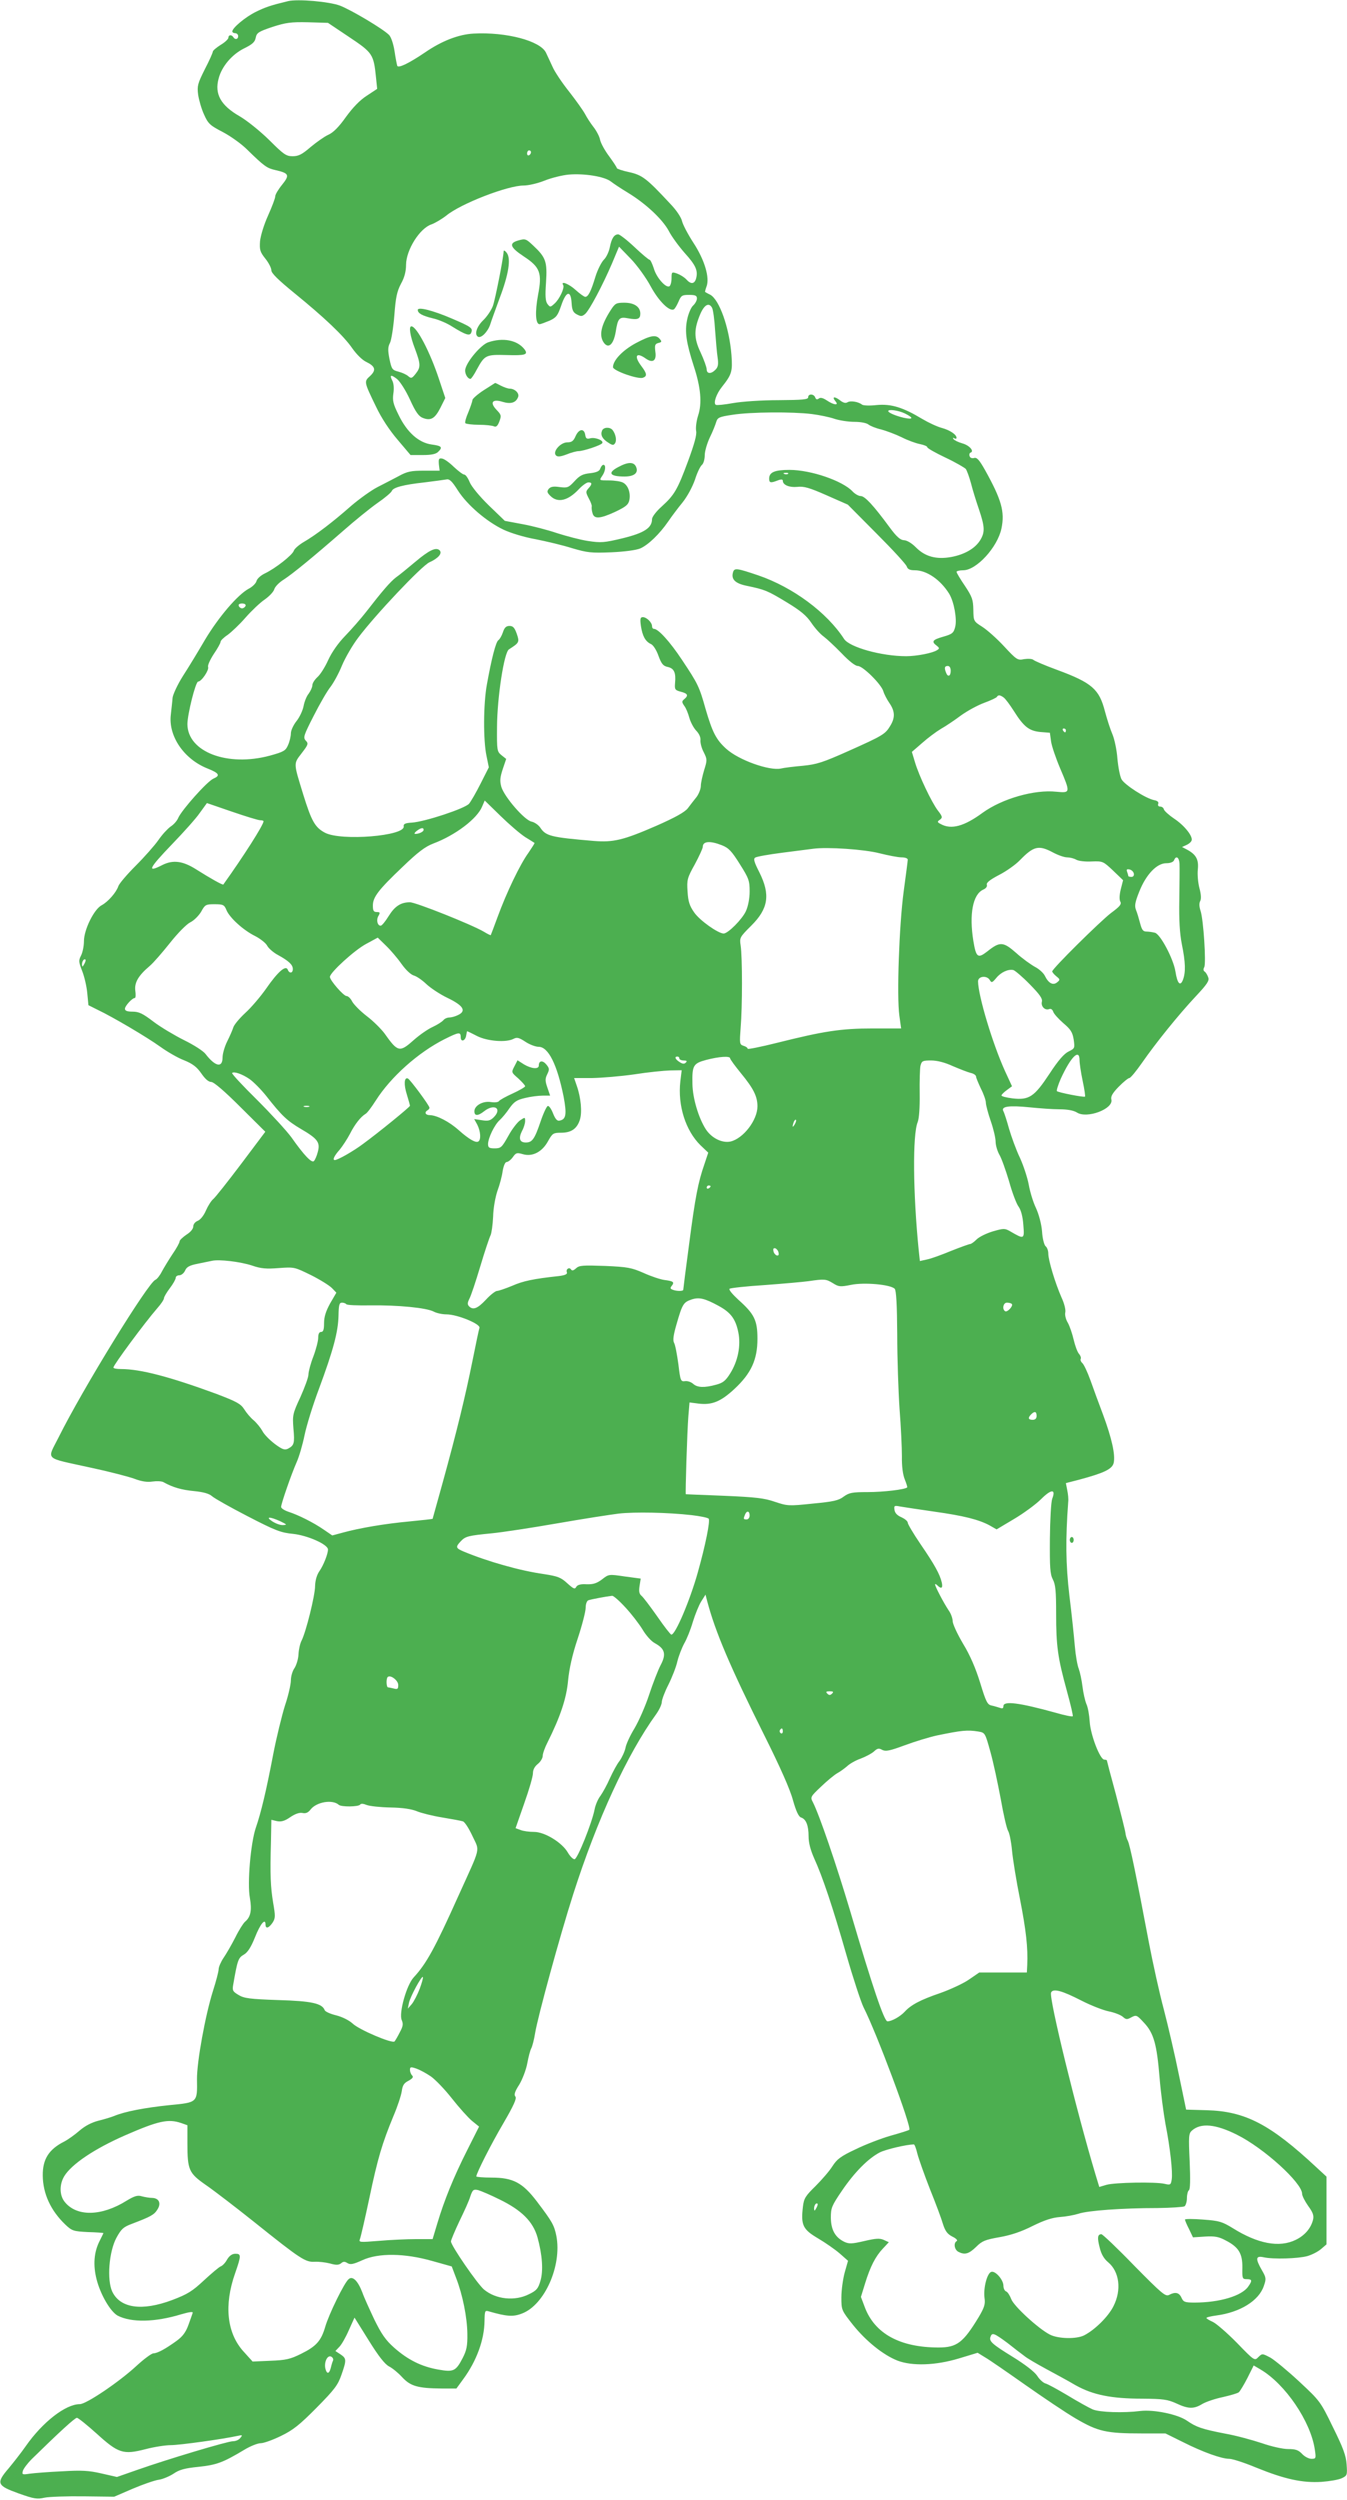 <?xml version="1.0" standalone="no"?>
<!DOCTYPE svg PUBLIC "-//W3C//DTD SVG 20010904//EN"
 "http://www.w3.org/TR/2001/REC-SVG-20010904/DTD/svg10.dtd">
<svg version="1.0" xmlns="http://www.w3.org/2000/svg"
 width="690pt" height="1280pt" viewBox="0 0 690 1280"
 preserveAspectRatio="xMidYMid meet">
<g transform="translate(0,1280) scale(0.1,-0.1)"
fill="#4caf50" stroke="none">
<path d="M1475 12794 c-87 -21 -117 -31 -165 -55 -53 -26 -120 -82 -120 -100
0 -5 7 -9 15 -9 8 0 15 -7 15 -15 0 -17 -16 -20 -25 -5 -9 14 -25 12 -25 -3 0
-7 -18 -24 -40 -37 -22 -14 -40 -29 -40 -35 0 -5 -18 -46 -41 -90 -36 -72 -40
-85 -34 -130 4 -27 17 -73 30 -101 21 -47 30 -56 96 -90 40 -21 96 -61 124
-89 89 -87 102 -96 146 -106 70 -16 74 -25 34 -75 -19 -23 -35 -50 -35 -59 0
-10 -17 -54 -37 -99 -21 -46 -38 -103 -41 -131 -3 -44 0 -55 27 -89 17 -21 31
-48 31 -60 0 -15 35 -49 117 -116 156 -127 253 -219 298 -284 21 -30 51 -60
71 -69 47 -23 52 -42 20 -72 -32 -29 -32 -29 30 -157 28 -59 69 -121 111 -170
l66 -78 63 0 c44 0 67 5 78 16 25 24 19 31 -33 38 -66 9 -126 62 -169 151 -28
56 -32 74 -27 110 4 26 2 51 -5 65 -16 31 -8 34 24 9 15 -12 45 -59 66 -105
29 -64 45 -86 66 -94 41 -16 62 -3 90 52 l25 50 -32 96 c-46 140 -114 269
-141 271 -15 2 -8 -48 17 -113 30 -81 31 -96 4 -130 -19 -24 -23 -25 -38 -12
-9 8 -31 18 -50 23 -32 8 -35 13 -46 65 -9 46 -8 62 3 83 7 15 17 78 22 140 7
92 13 122 34 162 18 32 26 64 26 98 1 76 70 186 130 206 19 7 53 27 76 45 74
61 314 154 396 154 25 0 72 11 107 25 35 14 91 28 124 31 80 7 185 -10 217
-36 14 -11 52 -36 85 -56 91 -55 177 -135 210 -195 15 -30 53 -81 82 -114 57
-63 69 -90 59 -130 -8 -30 -27 -32 -50 -6 -10 11 -31 24 -47 30 -28 10 -29 9
-29 -24 0 -19 -5 -37 -11 -41 -18 -10 -67 45 -80 92 -8 24 -17 44 -22 44 -4 0
-39 29 -77 65 -38 36 -76 65 -83 65 -21 0 -34 -20 -43 -65 -4 -22 -17 -51 -30
-64 -13 -13 -33 -52 -44 -88 -23 -76 -37 -103 -52 -103 -6 0 -28 16 -49 35
-35 32 -79 49 -64 25 8 -14 -19 -72 -45 -95 -21 -19 -22 -19 -36 -1 -10 14
-12 41 -7 110 7 106 -1 128 -65 188 -37 35 -41 37 -76 27 -51 -14 -44 -35 27
-82 84 -55 95 -85 73 -198 -16 -87 -13 -149 8 -149 6 0 29 9 51 18 35 16 42
26 60 78 25 74 49 80 53 13 2 -37 8 -49 27 -59 21 -11 27 -11 43 3 22 20 89
146 137 258 l36 86 60 -62 c33 -34 79 -98 102 -141 41 -76 97 -131 119 -118 6
4 16 22 24 40 13 31 18 34 54 34 32 0 40 -4 40 -18 0 -11 -9 -27 -20 -37 -10
-9 -24 -41 -30 -71 -13 -62 -5 -118 34 -239 36 -110 43 -190 22 -253 -9 -28
-13 -63 -10 -79 4 -19 -9 -66 -41 -153 -55 -149 -71 -175 -136 -234 -28 -25
-49 -53 -49 -64 0 -45 -40 -71 -150 -98 -96 -23 -111 -24 -178 -14 -40 6 -111
25 -158 40 -47 16 -127 37 -177 46 l-91 17 -83 80 c-48 47 -88 96 -97 118 -9
22 -21 39 -28 39 -7 0 -30 18 -53 39 -22 22 -49 41 -60 43 -17 3 -19 -2 -17
-29 l4 -33 -80 0 c-66 0 -86 -4 -128 -27 -27 -14 -76 -40 -110 -57 -33 -17
-94 -61 -135 -96 -94 -83 -181 -149 -241 -184 -26 -15 -50 -36 -53 -46 -7 -22
-95 -91 -148 -116 -21 -10 -40 -27 -43 -39 -3 -12 -21 -30 -41 -40 -56 -31
-153 -144 -223 -261 -35 -60 -86 -144 -114 -187 -27 -43 -50 -93 -52 -110 -1
-18 -6 -57 -9 -87 -13 -109 67 -227 188 -275 60 -24 67 -36 30 -52 -32 -14
-162 -160 -180 -201 -6 -15 -24 -35 -40 -45 -15 -11 -43 -41 -62 -69 -19 -27
-71 -86 -116 -131 -45 -45 -85 -92 -89 -105 -10 -31 -53 -80 -85 -97 -39 -20
-91 -125 -91 -184 0 -25 -7 -59 -15 -74 -13 -25 -12 -33 6 -79 11 -28 23 -79
26 -113 l6 -62 46 -23 c82 -39 254 -141 321 -189 36 -26 91 -58 123 -70 44
-18 65 -34 88 -67 19 -28 37 -44 51 -44 13 0 68 -47 149 -128 l128 -127 -124
-165 c-68 -90 -132 -171 -143 -180 -10 -8 -27 -35 -37 -58 -11 -26 -29 -48
-42 -53 -13 -5 -23 -17 -23 -29 0 -12 -14 -29 -35 -42 -19 -13 -35 -28 -35
-34 0 -7 -16 -36 -36 -65 -20 -30 -44 -70 -55 -90 -10 -20 -25 -39 -33 -42
-37 -14 -372 -558 -495 -805 -61 -122 -80 -103 164 -157 94 -20 194 -46 224
-57 37 -14 65 -18 92 -14 21 3 47 2 56 -3 48 -27 94 -40 158 -46 49 -5 76 -13
91 -26 12 -11 94 -57 183 -103 143 -74 170 -84 233 -90 74 -8 178 -54 178 -80
0 -23 -23 -81 -44 -111 -13 -19 -21 -46 -22 -75 0 -50 -47 -237 -69 -280 -8
-15 -15 -47 -16 -71 -1 -24 -11 -56 -21 -71 -10 -14 -18 -42 -18 -62 0 -20
-13 -78 -30 -128 -16 -51 -44 -165 -61 -253 -35 -184 -62 -297 -89 -375 -26
-78 -44 -283 -30 -358 11 -64 4 -98 -25 -122 -9 -8 -32 -44 -50 -81 -19 -37
-46 -84 -60 -104 -14 -21 -25 -47 -25 -58 0 -11 -13 -61 -29 -111 -39 -123
-83 -364 -82 -453 2 -120 3 -118 -141 -132 -127 -13 -229 -33 -282 -55 -17 -7
-54 -18 -83 -25 -34 -9 -67 -26 -95 -50 -24 -21 -59 -46 -78 -56 -80 -40 -112
-91 -111 -175 1 -93 41 -179 115 -250 35 -33 41 -35 117 -39 43 -1 79 -4 79
-5 0 -1 -9 -19 -19 -39 -30 -58 -35 -125 -16 -199 20 -78 71 -165 108 -185 70
-36 191 -34 325 7 42 12 62 15 59 7 -2 -7 -12 -34 -22 -62 -13 -36 -29 -58
-59 -80 -58 -42 -98 -64 -120 -65 -10 0 -50 -30 -89 -66 -88 -81 -255 -194
-288 -194 -73 0 -191 -92 -277 -215 -23 -33 -63 -84 -88 -114 -65 -76 -60 -88
51 -128 79 -28 95 -31 133 -22 24 5 114 8 200 7 l157 -2 95 41 c52 22 112 43
134 46 21 3 55 18 75 31 29 20 57 28 128 35 94 10 125 22 234 87 31 19 69 34
85 34 15 0 62 17 103 37 62 30 95 56 183 145 92 93 109 116 127 168 27 77 26
84 -5 105 l-26 17 20 21 c12 12 34 51 49 86 l29 64 73 -117 c51 -82 82 -121
104 -133 18 -9 48 -34 68 -56 42 -45 80 -56 201 -57 l76 0 35 48 c69 94 108
202 109 298 1 52 2 55 22 49 91 -26 124 -29 170 -11 116 44 205 245 176 397
-11 55 -21 73 -100 177 -73 96 -122 122 -232 122 -43 0 -78 3 -78 6 0 16 76
166 139 273 53 91 69 127 61 136 -8 9 -3 26 20 61 16 27 35 76 41 109 6 33 15
68 21 78 5 10 14 44 19 76 13 82 128 502 195 711 123 385 277 718 426 924 15
21 28 49 28 61 0 11 15 52 34 89 19 38 40 92 46 120 7 28 23 69 35 91 13 22
33 72 44 110 12 39 31 86 43 105 l22 35 9 -35 c42 -158 117 -334 292 -685 81
-162 133 -279 147 -333 16 -56 29 -84 41 -88 26 -8 39 -41 39 -97 0 -33 10
-70 28 -111 44 -96 96 -252 165 -493 35 -122 75 -243 88 -270 68 -133 248
-616 235 -628 -2 -3 -44 -16 -94 -30 -49 -14 -130 -45 -181 -70 -77 -36 -96
-51 -119 -87 -15 -24 -54 -69 -86 -101 -52 -51 -60 -63 -65 -106 -11 -94 -1
-116 77 -162 39 -23 89 -58 112 -78 l42 -37 -17 -60 c-9 -33 -17 -90 -17 -127
0 -65 0 -66 60 -142 67 -83 154 -153 227 -182 76 -29 196 -25 315 11 l96 29
39 -24 c21 -12 112 -75 203 -139 91 -64 208 -143 261 -174 113 -66 155 -76
337 -76 l122 0 89 -44 c101 -51 198 -86 238 -86 16 0 78 -20 138 -45 145 -59
236 -79 334 -73 42 3 89 11 105 19 27 13 28 16 24 71 -3 45 -18 85 -70 190
-64 132 -67 135 -172 233 -59 55 -126 110 -148 123 -42 22 -42 22 -62 3 -19
-20 -20 -20 -110 73 -50 51 -106 99 -123 107 -18 8 -33 17 -33 20 0 4 23 9 51
13 122 16 218 76 243 151 13 37 12 43 -10 81 -34 59 -32 75 9 66 49 -11 177
-7 224 6 24 7 55 23 70 36 l28 24 0 174 0 173 -51 47 c-237 221 -365 288 -564
293 l-104 3 -37 178 c-20 99 -55 249 -77 334 -23 85 -57 241 -77 345 -64 339
-97 500 -108 520 -6 11 -11 29 -12 40 -1 11 -23 98 -48 194 -26 95 -47 175
-47 177 0 2 -6 4 -13 4 -22 0 -71 127 -75 195 -2 33 -9 74 -17 90 -7 17 -16
57 -20 90 -4 33 -13 74 -19 90 -7 17 -16 68 -20 115 -4 47 -16 164 -28 260
-19 162 -20 289 -6 480 2 14 -1 41 -5 60 l-7 36 66 17 c131 35 172 55 179 87
9 41 -10 126 -54 245 -21 55 -50 135 -65 177 -15 42 -34 82 -42 89 -7 6 -11
16 -8 21 3 5 -1 17 -9 26 -8 9 -20 42 -27 72 -7 30 -20 69 -30 87 -11 18 -16
41 -13 53 3 13 -5 46 -20 78 -32 73 -67 189 -67 223 0 15 -6 32 -14 38 -7 6
-16 39 -18 75 -3 38 -16 87 -31 120 -15 31 -31 85 -37 119 -6 34 -26 96 -45
138 -20 41 -44 109 -56 149 -11 40 -24 81 -29 90 -14 25 28 31 136 20 49 -5
117 -10 152 -10 41 0 71 -6 88 -16 51 -34 189 18 177 66 -4 16 6 33 38 66 24
24 48 44 54 44 6 0 35 35 65 78 73 105 188 247 275 340 60 64 71 81 64 98 -4
12 -12 25 -18 29 -7 4 -8 13 -2 23 10 21 -4 242 -19 288 -7 21 -8 39 -2 50 6
11 5 34 -4 67 -7 27 -11 70 -8 96 5 50 -9 76 -56 101 l-25 13 22 10 c12 5 24
15 27 23 8 21 -36 77 -89 112 -28 19 -51 40 -53 48 -2 8 -10 14 -19 14 -9 0
-13 6 -10 14 4 9 -4 16 -21 19 -44 9 -152 79 -167 107 -8 15 -17 62 -21 106
-3 43 -15 99 -25 123 -11 25 -28 78 -39 119 -29 113 -66 146 -245 212 -60 22
-114 45 -121 51 -7 6 -27 7 -48 4 -33 -7 -38 -4 -103 66 -37 40 -88 85 -112
100 -44 28 -44 29 -45 87 -1 52 -6 66 -43 122 -24 35 -43 67 -43 72 0 4 15 8
34 8 68 0 176 118 196 214 18 86 0 148 -84 299 -30 53 -42 66 -56 62 -10 -3
-20 0 -23 9 -3 8 -1 16 4 18 22 7 -5 38 -42 48 -21 6 -41 16 -45 22 -4 7 -3 8
4 4 7 -4 12 -3 12 2 0 17 -35 40 -76 51 -23 6 -68 27 -100 46 -98 59 -159 78
-233 71 -34 -4 -68 -3 -75 2 -18 15 -60 22 -75 12 -10 -6 -23 -2 -39 11 -28
21 -42 18 -22 -6 19 -22 -8 -20 -45 5 -20 13 -33 16 -41 9 -8 -6 -14 -5 -18 6
-7 19 -36 20 -36 1 0 -12 -28 -14 -152 -15 -87 0 -188 -7 -233 -15 -44 -8 -84
-12 -88 -9 -14 8 2 56 32 93 50 63 54 78 48 162 -11 141 -62 284 -109 309 -13
6 -24 13 -26 14 -1 1 2 14 7 27 18 46 -10 138 -67 225 -28 43 -54 93 -58 110
-4 19 -28 56 -61 90 -121 130 -143 147 -212 162 -34 7 -61 17 -61 20 0 4 -18
31 -39 60 -22 29 -43 67 -47 85 -3 17 -19 47 -34 66 -15 19 -34 49 -43 66 -9
17 -45 68 -81 114 -36 45 -75 103 -86 129 -12 25 -26 57 -33 71 -29 61 -204
107 -371 98 -76 -4 -162 -37 -248 -96 -81 -55 -138 -83 -143 -69 -2 6 -9 41
-14 76 -6 38 -18 72 -28 82 -32 32 -194 128 -251 150 -56 21 -217 35 -267 23z
m314 -184 c120 -80 125 -88 137 -206 l6 -59 -53 -35 c-36 -23 -72 -61 -107
-109 -36 -51 -65 -80 -90 -91 -20 -9 -61 -38 -91 -63 -44 -38 -62 -47 -92 -47
-33 0 -46 9 -120 83 -47 46 -114 100 -152 122 -96 55 -129 114 -107 193 16 62
68 123 130 154 43 21 56 33 60 55 5 25 14 31 85 55 69 22 94 26 183 24 l102
-3 109 -73z m931 -589 c0 -6 -4 -13 -10 -16 -5 -3 -10 1 -10 9 0 9 5 16 10 16
6 0 10 -4 10 -9z m928 -798 c5 -10 12 -61 15 -113 4 -52 9 -116 13 -141 5 -35
2 -49 -11 -62 -22 -23 -45 -22 -45 2 0 10 -14 49 -31 86 -36 75 -35 120 0 201
21 46 44 56 59 27z m987 -540 c47 -23 44 -33 -6 -22 -42 10 -79 26 -79 34 0
11 52 4 85 -12z m-477 -3 c40 -5 93 -16 118 -25 25 -8 70 -15 101 -15 33 0 63
-6 72 -14 9 -7 38 -19 65 -25 26 -7 74 -25 105 -40 31 -16 73 -31 94 -35 20
-4 37 -11 37 -16 0 -5 42 -29 93 -53 51 -24 97 -51 104 -58 6 -8 18 -41 27
-74 8 -33 27 -93 41 -134 30 -89 31 -116 6 -157 -26 -42 -79 -73 -148 -86 -77
-14 -135 2 -182 50 -21 21 -46 36 -61 36 -18 1 -37 17 -73 66 -84 114 -127
160 -148 160 -11 0 -30 11 -42 24 -51 54 -213 110 -323 110 -76 0 -104 -12
-104 -45 0 -22 8 -23 44 -9 18 7 26 6 26 -2 0 -21 33 -35 74 -31 33 4 62 -4
150 -43 l109 -48 148 -149 c82 -82 151 -157 154 -168 5 -14 16 -19 41 -19 61
0 131 -48 176 -120 25 -41 41 -130 31 -170 -8 -31 -15 -37 -61 -50 -56 -16
-62 -25 -34 -46 15 -12 15 -15 2 -23 -22 -15 -105 -31 -158 -31 -127 0 -290
46 -318 88 -88 136 -262 265 -440 326 -110 37 -122 39 -129 16 -11 -36 11 -58
72 -70 91 -19 104 -24 203 -84 71 -43 101 -68 126 -105 18 -27 47 -59 63 -70
16 -12 58 -51 92 -86 38 -40 70 -65 83 -65 26 0 121 -94 131 -130 4 -14 18
-41 31 -60 29 -42 30 -75 4 -117 -25 -42 -38 -50 -215 -129 -130 -58 -161 -68
-232 -75 -45 -4 -96 -10 -112 -14 -60 -13 -217 43 -281 101 -52 47 -71 85
-106 205 -32 114 -39 128 -121 251 -61 92 -121 158 -143 158 -6 0 -10 6 -10
14 0 19 -28 46 -47 46 -13 0 -15 -8 -10 -45 8 -52 23 -80 52 -93 11 -5 28 -31
38 -60 15 -41 24 -52 47 -57 33 -7 43 -29 38 -82 -3 -34 0 -37 30 -45 35 -9
40 -19 17 -38 -13 -11 -13 -15 0 -34 9 -11 20 -39 26 -61 6 -22 22 -52 35 -66
16 -16 24 -36 22 -50 -1 -13 6 -41 17 -61 18 -36 18 -40 2 -91 -9 -30 -17 -66
-17 -81 0 -15 -10 -41 -22 -57 -13 -16 -33 -42 -45 -58 -16 -20 -65 -47 -160
-89 -170 -74 -221 -86 -321 -78 -222 19 -246 25 -275 69 -9 13 -29 27 -44 30
-36 7 -139 126 -155 178 -8 30 -7 47 7 90 l18 53 -24 19 c-23 19 -24 24 -23
146 1 151 36 380 61 396 53 34 55 37 40 80 -11 31 -19 40 -37 40 -17 0 -26 -8
-34 -33 -6 -18 -17 -36 -23 -40 -13 -8 -35 -94 -59 -227 -18 -99 -19 -285 -2
-365 l12 -59 -42 -83 c-23 -46 -50 -92 -59 -103 -21 -25 -228 -93 -293 -97
-35 -2 -44 -7 -42 -19 8 -50 -321 -76 -403 -33 -51 27 -69 58 -112 197 -50
163 -50 155 -8 210 34 44 36 50 21 65 -14 16 -10 27 41 127 31 61 69 127 86
148 16 21 43 70 59 110 17 40 54 104 83 142 86 115 325 368 365 386 45 20 67
46 52 61 -18 18 -54 1 -125 -59 -38 -32 -82 -68 -98 -79 -29 -22 -69 -68 -155
-179 -26 -33 -73 -87 -105 -120 -37 -38 -69 -84 -88 -125 -16 -36 -41 -75 -55
-87 -14 -13 -26 -31 -26 -42 0 -10 -9 -29 -19 -43 -11 -13 -22 -42 -26 -64 -4
-21 -20 -56 -36 -76 -16 -20 -29 -48 -29 -63 0 -14 -6 -41 -14 -59 -13 -30
-21 -35 -93 -55 -218 -59 -422 19 -423 161 0 50 42 218 55 218 17 0 57 59 51
75 -3 8 10 37 29 66 19 28 35 56 35 63 0 6 16 22 36 35 19 14 61 53 92 89 31
35 75 77 99 93 24 17 45 40 48 52 4 13 25 35 48 49 46 30 142 108 305 250 59
52 138 116 175 142 38 26 71 54 74 62 7 18 58 32 168 44 50 6 99 13 111 15 16
4 29 -8 60 -57 47 -73 145 -158 233 -200 36 -17 107 -39 165 -49 55 -11 140
-31 187 -46 78 -23 97 -25 200 -21 68 3 128 11 149 20 41 18 99 74 143 138 17
25 50 69 73 97 25 31 51 80 64 117 11 36 28 70 36 76 8 7 14 29 14 49 0 20 12
61 26 91 15 30 29 66 33 80 7 22 15 26 82 36 93 15 311 16 407 4z m-121 -306
c-3 -3 -12 -4 -19 -1 -8 3 -5 6 6 6 11 1 17 -2 13 -5z m-2779 -676 c-3 -7 -11
-13 -18 -13 -7 0 -15 6 -17 13 -3 7 4 12 17 12 13 0 20 -5 18 -12z m3612 -333
c0 -28 -15 -34 -24 -9 -10 25 -7 34 9 34 9 0 15 -9 15 -25z m272 -137 c9 -7
32 -38 51 -68 51 -81 78 -102 135 -108 l50 -4 6 -44 c3 -23 24 -85 46 -137 54
-127 54 -128 -19 -121 -112 12 -277 -35 -378 -108 -94 -69 -160 -87 -213 -58
-20 10 -20 13 -5 23 14 11 13 16 -11 47 -33 44 -97 179 -117 247 l-16 53 52
45 c29 26 72 58 97 73 25 14 71 45 103 69 32 23 85 52 118 64 33 12 62 26 65
30 7 12 17 11 36 -3z m318 -168 c0 -5 -2 -10 -4 -10 -3 0 -8 5 -11 10 -3 6 -1
10 4 10 6 0 11 -4 11 -10z m-2770 -546 c25 -15 46 -29 48 -30 2 -1 -13 -24
-32 -52 -42 -58 -111 -201 -157 -327 -18 -49 -34 -91 -35 -93 -1 -2 -17 6 -35
17 -63 37 -349 151 -379 151 -47 0 -78 -20 -110 -72 -16 -26 -34 -48 -40 -48
-17 0 -24 31 -11 51 9 16 8 19 -9 19 -16 0 -20 7 -20 33 0 44 29 81 153 199
78 75 115 103 157 119 112 42 225 127 250 190 l13 30 81 -79 c44 -43 101 -92
126 -108z m-1357 86 c9 0 17 -2 17 -5 0 -19 -103 -180 -206 -324 -3 -4 -64 30
-140 78 -68 43 -118 49 -172 22 -82 -42 -71 -19 51 108 56 58 120 129 140 158
l37 51 128 -44 c70 -24 135 -44 145 -44z m837 -49 c0 -10 -24 -21 -43 -21 -7
0 -3 7 7 15 22 17 36 19 36 6z m1528 -79 c35 -14 50 -30 92 -97 46 -73 50 -84
50 -140 0 -36 -8 -76 -19 -100 -19 -42 -92 -115 -114 -115 -28 0 -123 67 -151
108 -24 34 -31 56 -34 107 -4 60 -2 69 37 139 22 41 41 82 41 90 0 29 37 32
98 8z m807 -41 c44 -11 95 -21 113 -21 19 0 32 -5 32 -12 0 -7 -10 -80 -21
-163 -23 -172 -36 -536 -22 -636 l9 -65 -145 0 c-164 0 -252 -14 -488 -73 -84
-21 -153 -35 -153 -31 0 5 -10 12 -21 15 -21 7 -21 11 -15 94 9 105 9 360 0
419 -6 41 -5 43 54 102 88 87 99 159 42 273 -27 53 -32 70 -21 76 7 5 70 16
140 25 69 9 140 18 156 20 73 10 263 -3 340 -23z m889 4 c26 -14 58 -25 72
-25 14 0 35 -5 47 -12 12 -7 48 -11 80 -9 56 2 58 1 109 -47 l51 -49 -12 -47
c-7 -29 -8 -53 -2 -63 7 -13 -3 -25 -48 -58 -57 -44 -301 -285 -301 -299 0 -4
9 -15 21 -25 20 -16 20 -18 4 -31 -21 -17 -44 -5 -63 34 -7 14 -30 35 -50 45
-20 11 -64 42 -96 71 -67 59 -84 60 -149 8 -48 -37 -57 -31 -71 54 -22 137 -3
239 51 263 14 6 21 16 18 25 -3 10 15 25 63 50 37 19 85 53 107 76 70 72 96
78 169 39z m648 -57 c1 -18 0 -100 -1 -183 -2 -105 2 -174 13 -230 19 -93 20
-143 6 -181 -14 -37 -29 -21 -39 42 -10 64 -77 191 -105 198 -12 3 -31 6 -43
6 -18 0 -24 9 -33 43 -6 23 -15 54 -21 68 -8 21 -5 39 17 94 35 88 90 145 138
145 21 0 36 6 40 15 10 26 26 16 28 -17z m-234 -51 c2 -10 -3 -17 -12 -17 -9
0 -16 2 -16 4 0 2 -3 12 -6 21 -5 13 -2 16 12 13 10 -2 20 -11 22 -21z m-4648
-187 c16 -39 86 -103 147 -133 27 -14 55 -36 62 -50 7 -13 32 -35 55 -47 56
-31 76 -50 76 -72 0 -22 -18 -24 -26 -3 -10 25 -51 -11 -110 -96 -30 -43 -79
-100 -108 -126 -29 -27 -57 -60 -61 -74 -4 -13 -18 -45 -31 -71 -13 -26 -24
-63 -24 -83 0 -54 -37 -47 -87 18 -12 16 -61 47 -110 71 -48 24 -119 66 -156
94 -55 42 -75 52 -108 52 -27 0 -39 4 -39 15 0 14 37 55 51 55 4 0 5 17 2 38
-5 41 16 77 74 126 18 15 64 68 103 117 42 53 85 96 104 106 19 9 43 33 56 54
20 37 24 39 69 39 44 0 50 -3 61 -30z m897 -276 c22 -31 48 -55 63 -59 14 -4
42 -23 63 -43 21 -20 70 -53 110 -72 81 -39 98 -67 52 -88 -14 -7 -34 -12 -44
-12 -10 0 -24 -6 -30 -14 -7 -8 -32 -24 -56 -35 -24 -11 -67 -41 -95 -66 -73
-65 -82 -63 -150 33 -17 23 -58 64 -91 89 -34 26 -67 60 -75 75 -8 16 -21 28
-29 28 -15 0 -85 80 -85 98 0 22 127 138 186 169 l59 32 42 -41 c23 -22 59
-64 80 -94z m-1626 -1 c-8 -15 -10 -15 -11 -2 0 17 10 32 18 25 2 -3 -1 -13
-7 -23z m4844 -103 c51 -52 66 -73 62 -89 -6 -24 16 -46 37 -38 9 4 17 -2 21
-13 3 -11 27 -37 52 -59 38 -32 47 -47 53 -84 6 -44 6 -45 -26 -61 -23 -11
-53 -45 -98 -114 -78 -118 -104 -136 -190 -126 -31 4 -56 10 -56 15 0 4 12 16
27 27 l27 20 -36 78 c-64 141 -137 385 -138 459 0 27 45 32 60 7 9 -15 12 -15
33 10 24 30 62 47 88 41 9 -3 47 -35 84 -73z m-2831 -265 c54 -27 150 -34 187
-14 17 9 28 6 60 -15 21 -14 52 -26 68 -26 50 0 95 -91 128 -255 17 -91 13
-117 -21 -123 -12 -3 -22 9 -33 37 -9 23 -21 40 -27 38 -6 -2 -23 -38 -37 -80
-31 -91 -43 -107 -76 -107 -31 0 -38 21 -19 59 9 16 16 39 16 51 0 20 -1 20
-25 4 -14 -9 -42 -45 -61 -80 -33 -59 -38 -64 -70 -64 -29 0 -34 4 -34 23 1
31 33 98 60 122 12 11 35 38 50 61 24 33 37 42 80 52 28 7 69 12 90 12 l38 0
-14 41 c-12 35 -12 45 -1 68 12 25 12 30 -4 50 -19 23 -39 21 -39 -5 0 -20
-37 -17 -76 6 l-33 21 -16 -31 c-16 -31 -16 -31 20 -62 19 -18 35 -35 35 -40
0 -4 -29 -21 -64 -37 -35 -16 -66 -33 -70 -39 -4 -6 -21 -8 -41 -5 -41 7 -85
-18 -85 -47 0 -25 18 -25 50 0 52 41 94 14 49 -31 -17 -17 -29 -20 -60 -15
l-40 6 16 -29 c17 -34 20 -77 5 -86 -13 -8 -47 11 -100 58 -49 44 -112 76
-147 77 -24 0 -31 14 -13 25 6 3 10 9 10 13 0 11 -100 146 -111 150 -19 7 -21
-32 -5 -82 9 -29 16 -55 16 -58 0 -6 -158 -135 -240 -195 -49 -37 -130 -83
-145 -83 -13 0 -3 22 24 52 15 18 40 56 54 83 25 49 54 86 80 102 8 4 31 35
52 68 77 121 217 246 352 314 74 37 83 38 83 10 0 -27 24 -19 28 9 2 12 4 22
5 22 1 0 24 -11 51 -25z m3086 -124 c0 -16 7 -63 16 -106 9 -42 14 -78 12 -80
-5 -5 -137 21 -144 28 -3 3 6 32 20 64 52 113 96 156 96 94z m-2050 9 c0 -5
10 -10 22 -10 16 0 19 -3 11 -11 -8 -8 -17 -7 -32 3 -22 14 -28 28 -11 28 6 0
10 -4 10 -10z m260 1 c0 -5 25 -39 56 -77 64 -78 84 -118 84 -169 0 -71 -73
-165 -138 -180 -43 -9 -96 17 -126 62 -37 57 -68 159 -69 233 -2 95 4 105 71
123 65 17 122 21 122 8z m1141 -40 c35 -15 76 -31 92 -35 15 -3 27 -12 27 -19
0 -6 12 -34 25 -62 14 -27 25 -59 25 -71 0 -11 11 -54 25 -94 14 -40 25 -88
25 -106 0 -18 9 -48 19 -66 11 -18 33 -80 50 -137 16 -58 38 -116 49 -130 12
-17 21 -50 24 -93 6 -74 5 -75 -67 -33 -28 16 -33 16 -89 0 -33 -10 -70 -28
-83 -41 -13 -13 -28 -24 -34 -24 -5 0 -49 -16 -97 -35 -48 -20 -103 -40 -124
-44 l-36 -8 -6 56 c-29 290 -32 592 -5 656 7 19 11 72 10 145 -1 64 1 128 4
143 7 25 11 27 55 27 30 0 70 -10 111 -29z m-1396 -78 c-14 -124 27 -252 103
-327 l40 -38 -19 -57 c-33 -94 -48 -172 -79 -411 -17 -126 -30 -231 -30 -234
0 -8 -34 -8 -54 0 -13 5 -14 9 -5 20 15 19 9 24 -37 30 -22 3 -70 19 -107 36
-62 27 -82 31 -198 36 -113 4 -132 3 -148 -12 -13 -12 -21 -14 -26 -6 -9 14
-28 1 -21 -15 3 -9 -9 -15 -42 -19 -130 -14 -182 -25 -239 -50 -34 -14 -69
-26 -77 -26 -8 0 -34 -20 -57 -45 -43 -46 -66 -54 -86 -34 -9 9 -9 18 1 38 8
14 33 89 56 166 23 77 47 149 53 160 5 11 11 53 13 95 1 44 11 99 22 132 12
32 24 78 27 103 5 27 13 45 20 45 7 0 22 11 32 25 16 23 21 24 52 15 49 -14
99 12 129 68 22 39 26 42 66 42 52 0 81 20 96 65 13 39 6 115 -16 177 l-13 38
92 0 c51 1 148 9 217 19 69 11 151 19 183 20 l59 1 -7 -57z m-2207 12 c20 -14
59 -53 86 -87 80 -102 107 -127 178 -169 86 -50 99 -69 86 -117 -5 -20 -14
-41 -20 -47 -11 -12 -51 30 -115 121 -24 33 -103 119 -176 192 -74 73 -131
134 -128 138 9 9 51 -5 89 -31z m305 -142 c-7 -2 -19 -2 -25 0 -7 3 -2 5 12 5
14 0 19 -2 13 -5z m2488 -90 c-12 -20 -14 -14 -5 12 4 9 9 14 11 11 3 -2 0
-13 -6 -23z m-431 -317 c0 -3 -4 -8 -10 -11 -5 -3 -10 -1 -10 4 0 6 5 11 10
11 6 0 10 -2 10 -4z m348 -340 c3 -12 -1 -17 -10 -14 -7 3 -15 13 -16 22 -3
12 1 17 10 14 7 -3 15 -13 16 -22z m-2697 -66 c46 -16 73 -18 137 -13 80 6 81
5 165 -36 46 -23 94 -53 107 -66 l23 -24 -32 -55 c-22 -40 -31 -69 -31 -101 0
-33 -4 -45 -15 -45 -10 0 -15 -10 -15 -30 0 -16 -11 -59 -25 -96 -14 -36 -25
-78 -25 -92 0 -14 -19 -66 -41 -115 -40 -86 -41 -93 -36 -161 7 -76 4 -87 -28
-104 -17 -8 -29 -4 -68 25 -26 20 -55 49 -63 66 -9 16 -29 41 -44 54 -16 13
-38 39 -49 57 -18 28 -38 39 -143 79 -237 87 -388 127 -488 127 -22 0 -40 3
-39 8 1 14 160 229 226 305 18 20 33 43 33 50 0 6 14 30 30 51 17 22 30 46 30
53 0 7 8 13 18 13 11 0 24 11 30 24 8 19 23 27 64 35 29 6 62 13 73 15 37 9
148 -5 206 -24z m2975 -90 c30 -19 38 -20 93 -9 67 14 203 2 224 -20 8 -8 12
-81 13 -234 0 -122 6 -294 12 -382 7 -88 12 -197 12 -242 -1 -52 5 -95 15
-119 8 -20 14 -39 12 -40 -11 -11 -122 -24 -201 -24 -81 0 -96 -3 -124 -23
-26 -20 -53 -26 -159 -36 -123 -13 -130 -12 -193 9 -54 19 -99 24 -260 31
-107 4 -196 8 -197 8 -3 1 7 322 13 398 l6 72 47 -6 c68 -8 113 10 183 75 86
80 118 150 118 257 0 95 -16 127 -98 200 -29 27 -50 51 -45 56 4 4 86 13 180
19 95 7 196 16 225 20 82 12 89 11 124 -10z m-586 -116 c63 -34 88 -67 102
-136 14 -68 -2 -148 -42 -211 -23 -37 -37 -48 -71 -57 -61 -17 -97 -15 -118 4
-11 10 -30 16 -42 14 -22 -3 -24 2 -34 87 -7 50 -16 99 -22 109 -7 13 -4 39
13 97 29 101 35 111 76 125 39 13 68 6 138 -32z m-1906 8 c3 -5 58 -7 123 -6
139 2 287 -12 325 -32 15 -8 44 -14 65 -14 55 0 175 -49 169 -69 -3 -9 -19
-85 -36 -170 -36 -179 -80 -360 -152 -621 -28 -102 -52 -186 -52 -187 -1 -1
-53 -7 -116 -13 -130 -12 -258 -34 -342 -57 l-56 -15 -44 30 c-52 36 -130 75
-180 91 -21 7 -38 18 -38 25 0 17 54 172 80 230 12 27 30 88 40 137 10 49 43
156 74 238 73 197 98 291 100 373 1 57 4 68 18 68 9 0 19 -4 22 -8z m3409 1
c9 -9 -23 -44 -34 -37 -17 10 -10 44 9 44 10 0 22 -3 25 -7z m127 -573 c0 -13
-7 -20 -20 -20 -23 0 -26 10 -8 28 18 18 28 15 28 -8z m80 -424 c-6 -16 -11
-107 -12 -205 -1 -147 1 -181 15 -208 14 -26 17 -61 17 -175 0 -166 8 -225 55
-396 19 -69 33 -128 30 -130 -3 -3 -42 5 -87 18 -188 52 -268 62 -268 34 0
-11 -5 -14 -17 -9 -10 3 -29 9 -43 12 -22 4 -29 18 -59 116 -23 75 -52 142
-88 201 -29 49 -53 101 -53 115 0 14 -9 40 -21 56 -24 36 -69 121 -69 132 0 4
5 2 12 -5 20 -20 29 -14 22 16 -10 42 -37 91 -109 196 -36 53 -65 102 -65 109
0 8 -15 20 -32 28 -22 9 -34 22 -36 38 -3 22 -1 23 30 17 18 -3 96 -15 173
-26 151 -21 230 -41 285 -71 l35 -20 89 53 c49 29 112 75 139 102 52 52 77 53
57 2z m-1847 -84 c43 -5 82 -13 87 -18 9 -10 -16 -135 -56 -277 -40 -142 -114
-317 -135 -317 -4 0 -37 42 -72 93 -36 51 -72 99 -81 106 -12 10 -14 23 -10
50 l6 38 -82 11 c-81 12 -82 12 -116 -15 -27 -20 -45 -26 -79 -25 -31 2 -47
-3 -53 -13 -7 -14 -14 -11 -46 18 -33 30 -48 36 -119 47 -122 17 -288 64 -413
116 -40 17 -41 23 -14 52 25 26 38 29 160 41 52 5 203 28 335 51 132 23 274
45 315 50 82 9 250 6 373 -8z m297 -2 c0 -11 -7 -20 -15 -20 -17 0 -18 2 -9
24 9 23 24 20 24 -4z m-2405 -29 c35 -17 37 -19 15 -20 -14 -1 -38 8 -55 19
-38 25 -13 25 40 1z m1768 -441 c31 -33 70 -84 88 -113 18 -31 46 -62 64 -71
51 -28 59 -56 29 -112 -13 -25 -40 -94 -59 -152 -19 -58 -53 -135 -75 -172
-22 -36 -43 -81 -46 -100 -4 -19 -18 -49 -30 -66 -13 -16 -35 -57 -50 -90 -14
-32 -36 -72 -48 -89 -13 -16 -26 -48 -30 -69 -13 -68 -88 -256 -103 -256 -8 0
-23 15 -34 34 -30 52 -119 106 -173 106 -25 0 -56 4 -70 10 l-25 9 44 126 c25
70 45 139 45 155 0 19 9 35 25 48 14 11 25 30 25 41 0 12 11 43 25 70 65 130
97 225 105 316 6 61 21 130 49 214 23 69 41 140 41 158 0 20 6 36 14 39 13 5
93 20 122 23 7 0 37 -26 67 -59z m-1163 -398 c0 -20 -4 -23 -22 -18 -13 3 -26
6 -30 6 -9 0 -11 44 -2 53 14 13 54 -17 54 -41z m2222 -44 c-9 -9 -15 -9 -24
0 -9 9 -7 12 12 12 19 0 21 -3 12 -12z m-252 -194 c0 -8 -5 -12 -10 -9 -6 4
-8 11 -5 16 9 14 15 11 15 -7z m1001 0 c35 -6 35 -6 62 -103 15 -53 38 -161
53 -241 14 -80 31 -154 38 -165 7 -11 16 -56 20 -100 4 -44 22 -156 41 -250
31 -159 41 -247 37 -337 l-2 -38 -122 0 -122 0 -51 -35 c-28 -20 -95 -51 -148
-70 -103 -35 -151 -61 -183 -96 -22 -24 -66 -49 -88 -49 -17 0 -77 178 -191
565 -71 238 -157 490 -191 557 -14 26 -12 29 42 80 30 29 68 60 82 68 15 8 38
25 51 36 12 12 43 30 69 39 26 10 57 26 69 37 17 16 25 18 42 8 18 -9 38 -5
114 23 51 19 126 42 167 51 127 26 155 29 211 20z m-3276 -375 c12 -12 102
-11 110 1 4 6 16 5 33 -2 15 -6 70 -12 122 -13 63 -1 108 -8 135 -19 21 -9 80
-24 130 -32 49 -8 97 -17 106 -20 9 -2 31 -36 49 -75 38 -82 46 -46 -73 -309
-119 -265 -163 -345 -228 -415 -37 -40 -77 -184 -61 -219 8 -19 7 -31 -10 -62
-11 -22 -23 -42 -27 -47 -12 -12 -182 60 -215 92 -19 17 -53 34 -85 42 -29 7
-56 19 -58 27 -14 34 -66 46 -238 51 -146 5 -175 9 -203 26 -30 18 -33 23 -27
55 21 121 25 135 53 151 20 11 37 37 58 89 27 69 54 101 54 66 0 -24 17 -19
36 9 15 23 15 34 3 103 -13 81 -16 137 -11 315 l2 109 29 -7 c21 -4 38 0 67
20 25 17 47 25 63 22 18 -4 30 2 43 19 31 38 111 51 143 23z m415 -942 c-12
-31 -30 -66 -41 -79 l-20 -23 6 30 c7 33 65 139 71 132 3 -2 -5 -30 -16 -60z
m3390 -61 c47 -24 110 -49 140 -55 30 -6 62 -19 72 -28 16 -14 21 -15 44 -2
25 13 28 11 64 -28 50 -53 66 -110 80 -283 6 -74 20 -179 30 -235 24 -122 38
-247 32 -285 -4 -27 -7 -29 -36 -22 -47 11 -256 7 -298 -5 l-37 -11 -20 66
c-96 320 -238 899 -227 929 9 23 55 11 156 -41z m-3333 -388 c23 -16 72 -67
108 -113 37 -47 83 -98 102 -114 l37 -30 -62 -123 c-69 -137 -116 -253 -152
-373 l-24 -80 -85 0 c-47 0 -133 -4 -190 -9 -100 -8 -104 -8 -97 10 4 10 26
105 48 209 43 205 66 281 123 419 21 49 40 107 43 128 4 30 11 42 35 54 21 12
26 19 18 27 -6 6 -11 19 -11 28 0 16 4 17 33 7 17 -6 51 -24 74 -40z m-1278
-239 l31 -11 0 -91 c0 -139 7 -154 96 -216 42 -29 154 -115 248 -190 236 -189
261 -205 308 -202 21 1 56 -3 79 -9 31 -9 44 -8 56 1 11 10 19 10 33 1 15 -9
30 -6 76 15 83 38 217 36 358 -4 l100 -28 22 -58 c34 -87 57 -203 58 -287 1
-62 -4 -85 -24 -124 -35 -67 -46 -73 -125 -59 -86 15 -156 50 -226 112 -44 39
-65 70 -101 143 -24 51 -53 114 -62 140 -23 60 -50 86 -70 68 -22 -17 -102
-181 -120 -244 -21 -72 -46 -100 -123 -138 -56 -28 -79 -33 -158 -36 l-91 -4
-47 52 c-85 94 -100 237 -43 399 32 92 32 101 2 101 -17 0 -31 -10 -43 -30 -9
-17 -24 -32 -33 -35 -8 -3 -46 -35 -85 -71 -60 -56 -84 -71 -163 -101 -155
-58 -266 -42 -307 43 -28 60 -17 204 21 275 25 46 36 56 79 72 97 37 114 46
131 73 21 32 9 59 -27 60 -13 0 -37 4 -52 8 -22 7 -38 2 -78 -22 -129 -81
-257 -83 -318 -6 -27 34 -27 89 -2 131 38 62 154 140 311 209 172 75 222 86
289 63z m5406 -59 c138 -68 335 -247 335 -303 0 -10 14 -38 31 -62 25 -34 30
-50 25 -71 -11 -44 -43 -81 -89 -103 -84 -41 -194 -20 -322 60 -54 33 -69 38
-152 44 -51 4 -93 4 -93 0 0 -4 9 -26 21 -49 l20 -42 62 4 c50 3 71 -1 106
-20 66 -34 86 -67 85 -139 -1 -56 0 -59 22 -59 28 0 30 -7 8 -38 -33 -48 -147
-82 -275 -82 -50 0 -57 3 -67 25 -12 27 -32 31 -64 14 -18 -9 -37 7 -178 150
-86 89 -162 161 -168 161 -20 0 -22 -18 -9 -68 8 -34 22 -58 44 -76 57 -48 69
-141 27 -224 -26 -53 -95 -121 -149 -149 -39 -21 -134 -19 -177 3 -59 30 -186
147 -198 182 -7 18 -18 36 -26 39 -8 3 -14 16 -14 29 0 31 -42 79 -63 71 -21
-8 -40 -82 -34 -132 5 -33 0 -49 -30 -100 -79 -130 -111 -155 -205 -155 -198
0 -327 71 -378 206 l-20 53 21 68 c27 88 54 140 92 180 l30 32 -26 12 c-21 9
-40 8 -100 -6 -64 -15 -78 -15 -102 -4 -47 23 -68 61 -69 123 0 51 4 61 57
139 64 94 134 165 194 196 32 16 136 40 174 41 4 0 12 -21 18 -47 7 -27 36
-109 65 -183 30 -74 60 -155 67 -180 11 -34 22 -49 47 -62 19 -9 29 -19 23
-23 -18 -10 -12 -44 8 -55 33 -17 54 -11 91 25 31 31 47 37 121 50 57 10 111
28 168 57 61 30 101 43 140 46 31 2 74 10 96 17 46 16 225 29 405 29 69 1 131
5 138 9 6 5 12 23 12 42 0 19 5 37 10 40 7 4 8 55 4 148 -6 131 -5 143 12 158
45 40 121 33 229 -21z m-3776 -332 c113 -55 171 -113 194 -193 25 -90 31 -173
15 -225 -11 -38 -20 -49 -58 -67 -72 -37 -170 -27 -231 24 -34 29 -169 225
-169 246 0 7 20 54 43 103 24 49 50 106 56 127 12 35 16 38 40 33 14 -4 64
-25 110 -48z m1622 -45 c-8 -15 -10 -15 -11 -2 0 17 10 32 18 25 2 -3 -1 -13
-7 -23z m980 -690 c34 -27 73 -57 87 -67 13 -11 63 -40 111 -66 47 -25 116
-63 152 -84 88 -49 183 -68 339 -68 109 -1 130 -4 175 -24 62 -29 90 -30 134
-3 19 11 66 27 105 35 39 9 75 19 82 25 6 5 26 38 44 73 l32 64 34 -20 c128
-75 258 -267 279 -410 7 -46 6 -48 -17 -48 -14 0 -35 11 -48 25 -19 20 -33 25
-72 25 -27 0 -85 13 -134 30 -48 16 -132 39 -188 49 -119 23 -148 33 -197 67
-47 32 -168 57 -237 49 -87 -11 -209 -7 -245 8 -18 8 -76 40 -127 71 -52 31
-103 59 -115 62 -11 3 -30 20 -42 39 -14 21 -61 57 -122 95 -109 67 -126 82
-117 105 8 23 18 19 87 -32z m-3455 -90 c-4 -8 -9 -26 -12 -39 -8 -30 -20 -31
-27 -3 -8 32 9 70 28 63 9 -4 14 -13 11 -21z m-1212 -373 c112 -102 137 -110
250 -81 45 12 104 21 131 21 45 0 267 31 340 47 27 6 29 5 16 -10 -7 -10 -24
-17 -38 -17 -27 0 -332 -91 -491 -147 l-103 -36 -79 18 c-65 15 -102 17 -202
11 -68 -3 -142 -9 -165 -12 -39 -6 -41 -5 -36 14 3 11 24 39 46 61 145 142
221 211 231 211 6 0 51 -36 100 -80z"/>
<path d="M2580 11514 c-1 -34 -43 -246 -55 -280 -8 -22 -31 -56 -50 -74 -33
-32 -46 -72 -27 -84 16 -10 50 24 63 62 6 20 29 82 49 137 46 121 58 201 36
230 -8 11 -16 15 -16 9z"/>
<path d="M3129 11213 c-51 -79 -62 -132 -35 -169 24 -31 49 -7 60 57 11 70 18
78 64 69 49 -9 62 -3 62 24 0 35 -31 56 -82 56 -41 0 -47 -3 -69 -37z"/>
<path d="M2140 11213 c0 -17 23 -30 77 -43 28 -6 73 -25 99 -42 69 -43 91 -50
98 -31 9 23 1 29 -102 73 -96 41 -172 60 -172 43z"/>
<path d="M3257 11043 c-67 -36 -117 -88 -117 -123 0 -18 129 -64 154 -54 22 8
20 22 -9 60 -39 52 -26 73 23 38 36 -25 56 -11 49 35 -4 34 -2 40 16 45 17 4
18 7 7 20 -19 24 -48 19 -123 -21z"/>
<path d="M2500 11047 c-36 -13 -105 -93 -116 -135 -6 -21 10 -52 26 -52 4 0
19 22 33 49 40 73 46 76 152 73 96 -3 112 2 92 29 -37 48 -111 62 -187 36z"/>
<path d="M2478 10802 c-31 -20 -57 -43 -58 -50 0 -7 -10 -36 -21 -63 -12 -27
-19 -53 -15 -56 4 -4 35 -8 69 -8 34 0 69 -4 77 -8 11 -5 19 1 28 25 11 30 10
34 -15 60 -36 38 -20 57 33 40 41 -12 67 -4 78 25 8 19 -17 43 -43 43 -9 0
-29 7 -45 15 -15 8 -29 15 -30 14 0 0 -27 -17 -58 -37z"/>
<path d="M3084 10595 c-9 -22 1 -42 31 -61 23 -15 28 -15 36 -3 9 15 3 46 -13
67 -14 17 -47 15 -54 -3z"/>
<path d="M2949 10568 c-11 -26 -20 -33 -43 -33 -35 0 -77 -48 -58 -67 8 -8 22
-7 54 5 24 10 52 17 61 17 25 0 116 30 122 41 9 13 -35 31 -60 25 -19 -5 -24
-2 -27 16 -5 36 -32 33 -49 -4z"/>
<path d="M3168 10409 c-58 -30 -45 -49 31 -49 49 0 72 18 60 48 -11 28 -41 28
-91 1z"/>
<path d="M3075 10401 c-4 -13 -18 -20 -52 -24 -38 -4 -54 -12 -80 -41 -31 -33
-36 -35 -76 -30 -32 5 -46 2 -56 -9 -10 -13 -9 -19 8 -36 38 -38 91 -25 147
35 18 19 39 34 48 34 20 0 20 -9 0 -31 -14 -16 -14 -20 2 -51 10 -18 17 -37
15 -42 -1 -6 0 -20 4 -33 8 -32 38 -30 118 7 54 26 66 36 71 60 7 37 -7 76
-33 89 -11 6 -43 11 -71 11 -51 0 -51 0 -36 22 18 25 21 58 7 58 -5 0 -12 -8
-16 -19z"/>
<path d="M5480 4915 c0 -8 5 -15 10 -15 6 0 10 7 10 15 0 8 -4 15 -10 15 -5 0
-10 -7 -10 -15z"/>
</g>
</svg>
